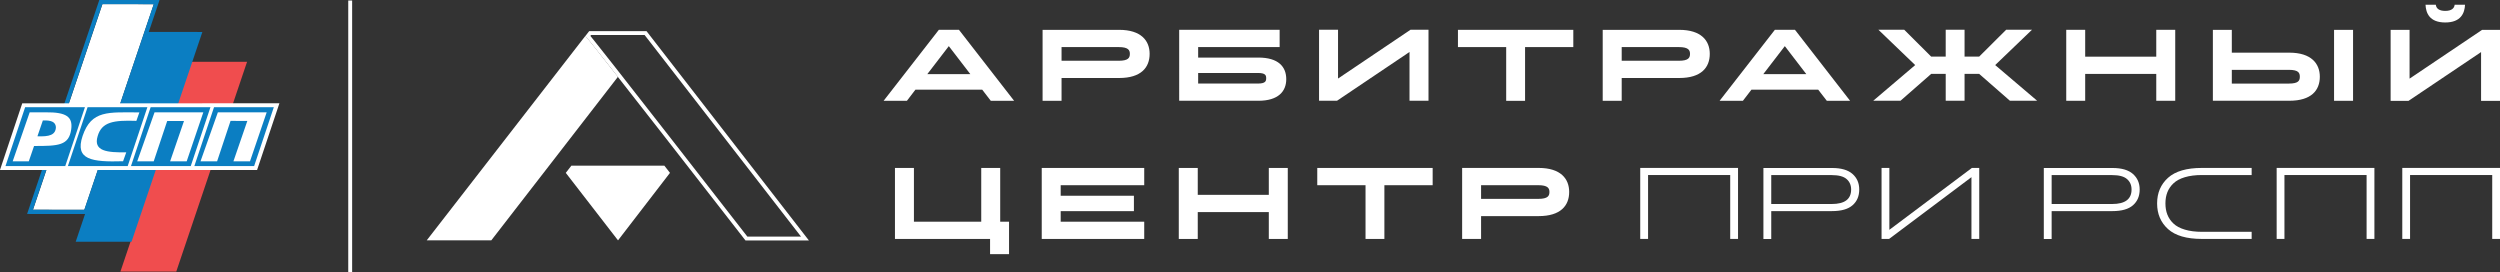 <?xml version="1.0" encoding="UTF-8" standalone="no"?>
<!-- Created with Inkscape (http://www.inkscape.org/) -->

<svg
   xmlns:dc="http://purl.org/dc/elements/1.1/"
   xmlns:cc="http://creativecommons.org/ns#"
   xmlns:rdf="http://www.w3.org/1999/02/22-rdf-syntax-ns#"
   xmlns:svg="http://www.w3.org/2000/svg"
   xmlns="http://www.w3.org/2000/svg"
   xmlns:sodipodi="http://sodipodi.sourceforge.net/DTD/sodipodi-0.dtd"
   xmlns:inkscape="http://www.inkscape.org/namespaces/inkscape"
   width="39.878mm"
   height="4.34mm"
   viewBox="0 0 39.878 4.34"
   version="1.1"
   id="svg2286"
   inkscape:version="0.92.4 (5da689c313, 2019-01-14)"
   sodipodi:docname="arb-rspp-logo-rus.svg">
  <rect x="0" y="0" width="39.878" height="4.34" fill="#333333" stroke="none"/>
  <defs
     id="defs2280" />
  <sodipodi:namedview
     id="base"
     pagecolor="#ffffff"
     bordercolor="#666666"
     borderopacity="1.0"
     inkscape:pageopacity="0.0"
     inkscape:pageshadow="2"
     inkscape:zoom="7.9195959"
     inkscape:cx="92.957128"
     inkscape:cy="-22.619431"
     inkscape:document-units="mm"
     inkscape:current-layer="layer1"
     showgrid="false"
     inkscape:window-width="2560"
     inkscape:window-height="1377"
     inkscape:window-x="-8"
     inkscape:window-y="-8"
     inkscape:window-maximized="1" />
  <g
     inkscape:label="Layer 1"
     inkscape:groupmode="layer"
     id="layer1"
     transform="translate(-83.278,-130.815)">
    <g
       transform="matrix(0.353,0,0,-0.353,91.532,134.11)"
       id="g184">
      <path
         inkscape:connector-curvature="0"
         id="path186"
         style="fill:#ffffff;fill-opacity:1;fill-rule:nonzero;stroke:none"
         d="M 0,0 -1.182,-1.527 H -4.1 L 3.069,7.711 C 3.078,7.72 3.684,6.955 4.54,5.863 L 1.507,1.945 Z" />
    </g>
    <g
       transform="matrix(0.353,0,0,-0.353,92.615,131.39)"
       id="g188">
      <path
         inkscape:connector-curvature="0"
         id="path190"
         style="fill:#ffffff;fill-opacity:1;fill-rule:nonzero;stroke:none"
         d="M 0,0 V 0 C 0,-0.002 -0.002,-0.003 -0.002,-0.003 -0.002,-0.003 0,-0.002 0,0 M 2.764,0.222 H 0.173 C 0.173,0.222 0.022,0.028 0,0 0.054,0.001 7.236,-9.237 7.236,-9.237 h 2.866 z M 2.678,0.047 9.746,-9.063 H 7.321 C 7.012,-8.665 5.388,-6.575 3.775,-4.511 2.73,-3.17 1.894,-2.102 1.291,-1.335 0.933,-0.879 0.654,-0.527 0.463,-0.288 0.358,-0.156 0.284,-0.062 0.227,0.006 l 0.031,0.041 h 2.42" />
    </g>
    <g
       transform="matrix(0.353,0,0,-0.353,93.136,134.649)"
       id="g192">
      <path
         inkscape:connector-curvature="0"
         id="path194"
         style="fill:#ffffff;fill-opacity:1;fill-rule:nonzero;stroke:none"
         d="M 0,0 2.348,3.05 2.094,3.376 H -2.107 L -2.36,3.05 Z" />
    </g>
    <g
       transform="matrix(0.353,0,0,-0.353,84.912,130.881)"
       id="g196">
      <path
         inkscape:connector-curvature="0"
         id="path198"
         style="fill:#ffffff;fill-opacity:1;fill-rule:nonzero;stroke:none"
         d="m 0,0 2.321,-0.002 -3.137,-9.292 -2.322,0.003 z" />
    </g>
    <g
       transform="matrix(0.353,0,0,-0.353,87.219,131.801)"
       id="g200">
      <path
         inkscape:connector-curvature="0"
         id="path202"
         style="fill:#f04d4e;fill-opacity:1;fill-rule:evenodd;stroke:none"
         d="M 0,0 -2.521,0.002 -5.723,-9.479 -3.2,-9.481 Z" />
    </g>
    <g
       transform="matrix(0.353,0,0,-0.353,86.506,131.325)"
       id="g204">
      <path
         inkscape:connector-curvature="0"
         id="path206"
         style="fill:#0b7ec2;fill-opacity:1;fill-rule:evenodd;stroke:none"
         d="m 0,0 -3.201,-9.48 -2.522,0.002 0.422,1.252 -2.488,0.002 -0.131,10e-4 0.042,0.124 3.2,9.481 0.022,0.064 h 0.068 l 2.521,-10e-4 h 0.132 L -1.977,1.32 -2.421,0.003 Z m -2.199,1.256 -2.321,0.002 -3.138,-9.291 2.322,-0.003 z" />
    </g>
    <g
       transform="matrix(0.353,0,0,-0.353,83.633,132.463)"
       id="g208">
      <path
         inkscape:connector-curvature="0"
         id="path210"
         style="fill:#ffffff;fill-opacity:1;fill-rule:evenodd;stroke:none"
         d="M 0,0 11.62,0.001 10.611,-3.014 H -1.007 Z" />
    </g>
    <g
       transform="matrix(0.353,0,0,-0.353,85.681,132.525)"
       id="g212">
      <path
         inkscape:connector-curvature="0"
         id="path214"
         style="fill:#0b7ec2;fill-opacity:1;fill-rule:evenodd;stroke:none"
         d="M 0,0 H 2.702 L 1.813,-2.659 h -2.701 z" />
    </g>
    <g
       transform="matrix(0.353,0,0,-0.353,84.675,132.525)"
       id="g216">
      <path
         inkscape:connector-curvature="0"
         id="path218"
         style="fill:#0b7ec2;fill-opacity:1;fill-rule:evenodd;stroke:none"
         d="M 0,0 H 2.702 L 1.813,-2.659 h -2.702 z" />
    </g>
    <g
       transform="matrix(0.353,0,0,-0.353,83.679,132.525)"
       id="g220">
      <path
         inkscape:connector-curvature="0"
         id="path222"
         style="fill:#0b7ec2;fill-opacity:1;fill-rule:evenodd;stroke:none"
         d="M 0,0 H 2.702 L 1.813,-2.659 h -2.701 z" />
    </g>
    <g
       transform="matrix(0.353,0,0,-0.353,85.501,132.608)"
       id="g224">
      <path
         inkscape:connector-curvature="0"
         id="path226"
         style="fill:#ffffff;fill-opacity:1;fill-rule:evenodd;stroke:none"
         d="m 0,0 -0.135,-0.382 c -1.021,0.035 -1.563,-0.044 -1.749,-0.688 -0.209,-0.684 0.43,-0.747 1.292,-0.734 L -0.736,-2.207 C -2.15,-2.248 -2.927,-2.144 -2.565,-1.065 -2.167,0.115 -1.393,0.002 0,0" />
    </g>
    <g
       transform="matrix(0.353,0,0,-0.353,86.692,132.525)"
       id="g228">
      <path
         inkscape:connector-curvature="0"
         id="path230"
         style="fill:#0b7ec2;fill-opacity:1;fill-rule:evenodd;stroke:none"
         d="M 0,0 H 2.702 L 1.813,-2.659 h -2.702 z" />
    </g>
    <g
       transform="matrix(0.353,0,0,-0.353,85.743,132.607)"
       id="g232">
      <path
         inkscape:connector-curvature="0"
         id="path234"
         style="fill:#ffffff;fill-opacity:1;fill-rule:evenodd;stroke:none"
         d="m 0,0 -0.783,-2.214 h 0.746 l 0.609,1.822 H 1.331 L 0.704,-2.214 H 1.453 L 2.204,0 Z" />
    </g>
    <g
       transform="matrix(0.353,0,0,-0.353,86.753,132.607)"
       id="g236">
      <path
         inkscape:connector-curvature="0"
         id="path238"
         style="fill:#ffffff;fill-opacity:1;fill-rule:evenodd;stroke:none"
         d="m 0,0 -0.784,-2.214 h 0.75 L 0.574,-0.386 1.332,-0.388 0.703,-2.215 1.452,-2.214 2.206,0 Z" />
    </g>
    <g
       transform="matrix(0.353,0,0,-0.353,83.875,132.989)"
       id="g240">
      <path
         inkscape:connector-curvature="0"
         id="path242"
         style="fill:#ffffff;fill-opacity:1;fill-rule:evenodd;stroke:none"
         d="M 0,0 0.245,0.715 C 0.617,0.73 0.814,0.654 0.835,0.419 0.827,0.053 0.527,-0.02 0,0 m -0.35,1.083 -0.768,-2.214 h 0.728 l 0.238,0.693 C 0.95,-0.44 1.425,-0.418 1.527,0.315 1.604,0.882 1.305,1.094 0.371,1.083 Z" />
    </g>
    <path
       inkscape:connector-curvature="0"
       id="path244"
       style="fill:#ffffff;fill-opacity:1;fill-rule:nonzero;stroke:none;stroke-width:0.353"
       d="m 88.895,135.154 h -0.062 v -4.331 h 0.062 z" />
    <g
       transform="matrix(0.353,0,0,-0.353,98.07,131.997)"
       id="g246">
      <path
         inkscape:connector-curvature="0"
         id="path248"
         style="fill:#ffffff;fill-opacity:1;fill-rule:nonzero;stroke:none"
         d="M 0,0 H 1.942 L 0.971,1.264 Z M 2.479,-0.702 H -0.537 L -0.922,-1.206 H -1.975 L 0.521,2.002 H 1.429 L 3.921,-1.206 H 2.867 Z" />
    </g>
    <g
       transform="matrix(0.353,0,0,-0.353,100.211,131.566)"
       id="g250">
      <path
         inkscape:connector-curvature="0"
         id="path252"
         style="fill:#ffffff;fill-opacity:1;fill-rule:nonzero;stroke:none"
         d="m 0,0 v -0.618 h 2.583 c 0.437,0 0.504,0.137 0.504,0.312 C 3.087,-0.142 3.02,0 2.583,0 Z m -0.857,0.779 h 3.46 c 0.993,0 1.377,-0.491 1.377,-1.085 0,-0.614 -0.384,-1.091 -1.377,-1.091 H 0 v -1.031 h -0.857 z" />
    </g>
    <g
       transform="matrix(0.353,0,0,-0.353,102.39,131.979)"
       id="g254">
      <path
         inkscape:connector-curvature="0"
         id="path256"
         style="fill:#ffffff;fill-opacity:1;fill-rule:nonzero;stroke:none"
         d="m 0,0 v -0.478 h 2.703 c 0.348,0 0.371,0.12 0.371,0.24 C 3.074,-0.115 3.051,0 2.703,0 Z M -0.857,1.952 H 3.682 V 1.172 H 0 V 0.696 h 2.721 c 0.908,0 1.26,-0.417 1.26,-0.976 0,-0.545 -0.352,-0.976 -1.26,-0.976 h -3.578 z" />
    </g>
    <g
       transform="matrix(0.353,0,0,-0.353,104.605,132.422)"
       id="g258">
      <path
         inkscape:connector-curvature="0"
         id="path260"
         style="fill:#ffffff;fill-opacity:1;fill-rule:nonzero;stroke:none"
         d="M 0,0 H -0.812 V 3.208 H 0.046 V 1.003 L 3.321,3.208 H 4.134 V 0 H 3.276 v 2.204 z" />
    </g>
    <g
       transform="matrix(0.353,0,0,-0.353,106.534,131.291)"
       id="g262">
      <path
         inkscape:connector-curvature="0"
         id="path264"
         style="fill:#ffffff;fill-opacity:1;fill-rule:nonzero;stroke:none"
         d="M 0,0 H 5.213 V -0.779 H 3.033 V -3.208 H 2.18 v 2.429 H 0 Z" />
    </g>
    <g
       transform="matrix(0.353,0,0,-0.353,109.146,131.566)"
       id="g266">
      <path
         inkscape:connector-curvature="0"
         id="path268"
         style="fill:#ffffff;fill-opacity:1;fill-rule:nonzero;stroke:none"
         d="m 0,0 v -0.618 h 2.582 c 0.437,0 0.505,0.137 0.505,0.312 C 3.087,-0.142 3.019,0 2.582,0 Z m -0.858,0.779 h 3.46 c 0.994,0 1.378,-0.491 1.378,-1.085 0,-0.614 -0.384,-1.091 -1.378,-1.091 H 0 v -1.031 h -0.858 z" />
    </g>
    <g
       transform="matrix(0.353,0,0,-0.353,111.405,131.997)"
       id="g270">
      <path
         inkscape:connector-curvature="0"
         id="path272"
         style="fill:#ffffff;fill-opacity:1;fill-rule:nonzero;stroke:none"
         d="M 0,0 H 1.942 L 0.972,1.264 Z M 2.479,-0.702 H -0.535 L -0.922,-1.206 H -1.975 L 0.522,2.002 H 1.43 L 3.921,-1.206 H 2.869 Z" />
    </g>
    <g
       transform="matrix(0.353,0,0,-0.353,115.773,132.422)"
       id="g274">
      <path
         inkscape:connector-curvature="0"
         id="path276"
         style="fill:#ffffff;fill-opacity:1;fill-rule:nonzero;stroke:none"
         d="M 0,0 H -1.231 L -2.62,1.214 H -3.28 V 0 H -4.132 V 1.214 H -4.788 L -6.175,0 h -1.232 l 1.896,1.612 -1.662,1.596 h 1.167 l 1.218,-1.214 h 0.656 V 3.208 H -3.28 V 1.994 h 0.66 l 1.219,1.214 h 1.168 L -1.896,1.612 Z" />
    </g>
    <g
       transform="matrix(0.353,0,0,-0.353,117.673,131.994)"
       id="g278">
      <path
         inkscape:connector-curvature="0"
         id="path280"
         style="fill:#ffffff;fill-opacity:1;fill-rule:nonzero;stroke:none"
         d="m 0,0 h -3.212 v -1.214 h -0.856 v 3.207 h 0.856 V 0.779 H 0 V 1.993 H 0.857 V -1.214 H 0 Z" />
    </g>
    <path
       inkscape:connector-curvature="0"
       id="path282"
       style="fill:#ffffff;fill-opacity:1;fill-rule:nonzero;stroke:none;stroke-width:0.353"
       d="m 120.509,131.291 h 0.303 v 1.132 h -0.303 z m -1.631,0.638 v 0.219 h 0.912 c 0.153,0 0.173,-0.049 0.173,-0.109 0,-0.06 -0.02,-0.11 -0.173,-0.11 z m -0.302,-0.638 h 0.302 v 0.364 h 0.918 c 0.349,0 0.486,0.174 0.486,0.384 0,0.217 -0.136,0.383 -0.486,0.383 h -1.22 z" />
    <g
       transform="matrix(0.353,0,0,-0.353,122.433,130.89)"
       id="g284">
      <path
         inkscape:connector-curvature="0"
         id="path286"
         style="fill:#ffffff;fill-opacity:1;fill-rule:nonzero;stroke:none"
         d="M 0,0 H 0.468 C 0.451,-0.381 0.281,-0.803 -0.426,-0.803 -1.135,-0.803 -1.3,-0.381 -1.317,0 h 0.465 c 0.016,-0.165 0.143,-0.28 0.426,-0.28 0.28,0 0.409,0.115 0.426,0.28 m -2.084,-4.344 h -0.81 v 3.207 h 0.856 v -2.204 l 3.277,2.204 h 0.81 V -4.344 H 1.193 v 2.203 z" />
    </g>
    <g
       transform="matrix(0.353,0,0,-0.353,98.93,133.494)"
       id="g288">
      <path
         inkscape:connector-curvature="0"
         id="path290"
         style="fill:#ffffff;fill-opacity:1;fill-rule:nonzero;stroke:none"
         d="M 0,0 H 0.857 V -2.429 H 1.256 V -3.895 H 0.399 v 0.687 H -3.899 V 0 h 0.857 V -2.429 H 0 Z" />
    </g>
    <g
       transform="matrix(0.353,0,0,-0.353,99.895,133.494)"
       id="g292">
      <path
         inkscape:connector-curvature="0"
         id="path294"
         style="fill:#ffffff;fill-opacity:1;fill-rule:nonzero;stroke:none"
         d="M 0,0 H 4.631 V -0.78 H 0.856 V -1.256 H 4.165 V -1.952 H 0.856 V -2.429 H 4.631 V -3.208 H 0 Z" />
    </g>
    <g
       transform="matrix(0.353,0,0,-0.353,103.517,134.198)"
       id="g296">
      <path
         inkscape:connector-curvature="0"
         id="path298"
         style="fill:#ffffff;fill-opacity:1;fill-rule:nonzero;stroke:none"
         d="m 0,0 h -3.211 v -1.214 h -0.857 v 3.208 h 0.857 V 0.779 H 0 V 1.994 H 0.857 V -1.214 H 0 Z" />
    </g>
    <g
       transform="matrix(0.353,0,0,-0.353,104.29,133.494)"
       id="g300">
      <path
         inkscape:connector-curvature="0"
         id="path302"
         style="fill:#ffffff;fill-opacity:1;fill-rule:nonzero;stroke:none"
         d="M 0,0 H 5.214 V -0.78 H 3.033 V -3.208 H 2.181 V -0.78 H 0 Z" />
    </g>
    <g
       transform="matrix(0.353,0,0,-0.353,106.903,133.769)"
       id="g304">
      <path
         inkscape:connector-curvature="0"
         id="path306"
         style="fill:#ffffff;fill-opacity:1;fill-rule:nonzero;stroke:none"
         d="m 0,0 v -0.618 h 2.584 c 0.437,0 0.505,0.137 0.505,0.312 C 3.089,-0.142 3.021,0 2.584,0 Z m -0.856,0.78 h 3.459 c 0.994,0 1.378,-0.49 1.378,-1.086 0,-0.615 -0.384,-1.091 -1.378,-1.091 H 0 v -1.031 h -0.856 z" />
    </g>
    <g
       transform="matrix(0.353,0,0,-0.353,110.877,134.626)"
       id="g308">
      <path
         inkscape:connector-curvature="0"
         id="path310"
         style="fill:#ffffff;fill-opacity:1;fill-rule:nonzero;stroke:none"
         d="M 0,0 V 2.887 H -3.712 V 0 H -4.066 V 3.208 H 0.353 V 0 Z" />
    </g>
    <g
       transform="matrix(0.353,0,0,-0.353,112.497,133.608)"
       id="g312">
      <path
         inkscape:connector-curvature="0"
         id="path314"
         style="fill:#ffffff;fill-opacity:1;fill-rule:nonzero;stroke:none"
         d="M 0,0 H -2.735 V -1.306 H 0 c 0.584,0 0.875,0.219 0.875,0.656 0,0.195 -0.069,0.352 -0.205,0.471 C 0.532,-0.059 0.309,0 0,0 M -3.089,-2.887 V 0.321 H 0.01 c 0.418,0 0.727,-0.09 0.929,-0.271 0.202,-0.179 0.302,-0.414 0.302,-0.7 0,-0.297 -0.098,-0.534 -0.3,-0.711 -0.2,-0.177 -0.509,-0.266 -0.931,-0.266 h -2.745 v -1.26 z" />
    </g>
    <g
       transform="matrix(0.353,0,0,-0.353,114.725,133.641)"
       id="g316">
      <path
         inkscape:connector-curvature="0"
         id="path318"
         style="fill:#ffffff;fill-opacity:1;fill-rule:nonzero;stroke:none"
         d="m 0,0 -3.723,-2.792 h -0.339 v 3.208 h 0.353 V -2.379 L 0.018,0.416 H 0.352 V -2.792 H 0 Z" />
    </g>
    <g
       transform="matrix(0.353,0,0,-0.353,116.97,133.608)"
       id="g320">
      <path
         inkscape:connector-curvature="0"
         id="path322"
         style="fill:#ffffff;fill-opacity:1;fill-rule:nonzero;stroke:none"
         d="M 0,0 H -2.736 V -1.306 H 0 c 0.582,0 0.875,0.219 0.875,0.656 0,0.195 -0.068,0.352 -0.205,0.471 C 0.531,-0.059 0.309,0 0,0 m -3.09,-2.887 v 3.208 h 3.098 c 0.42,0 0.73,-0.09 0.931,-0.271 0.203,-0.179 0.303,-0.414 0.303,-0.7 0,-0.297 -0.1,-0.534 -0.301,-0.711 -0.2,-0.177 -0.509,-0.266 -0.933,-0.266 h -2.744 v -1.26 z" />
    </g>
    <g
       transform="matrix(0.353,0,0,-0.353,117.85,133.882)"
       id="g324">
      <path
         inkscape:connector-curvature="0"
         id="path326"
         style="fill:#ffffff;fill-opacity:1;fill-rule:nonzero;stroke:none"
         d="m 0,0 c -0.059,-0.15 -0.087,-0.318 -0.087,-0.504 0,-0.185 0.028,-0.354 0.087,-0.505 0.059,-0.149 0.149,-0.284 0.275,-0.403 0.125,-0.119 0.296,-0.211 0.516,-0.276 0.218,-0.066 0.475,-0.099 0.772,-0.099 h 2.246 v -0.321 h -2.25 c -0.689,0 -1.198,0.148 -1.528,0.445 -0.329,0.297 -0.494,0.682 -0.494,1.159 0,0.476 0.165,0.863 0.494,1.159 C 0.361,0.951 0.87,1.1 1.559,1.1 h 2.25 V 0.779 H 1.563 C 1.266,0.779 1.009,0.746 0.791,0.681 0.571,0.615 0.4,0.522 0.275,0.403 0.149,0.285 0.059,0.149 0,0" />
    </g>
    <g
       transform="matrix(0.353,0,0,-0.353,121.028,134.626)"
       id="g328">
      <path
         inkscape:connector-curvature="0"
         id="path330"
         style="fill:#ffffff;fill-opacity:1;fill-rule:nonzero;stroke:none"
         d="M 0,0 V 2.887 H -3.712 V 0 H -4.064 V 3.208 H 0.353 V 0 Z" />
    </g>
    <g
       transform="matrix(0.353,0,0,-0.353,123.032,134.626)"
       id="g332">
      <path
         inkscape:connector-curvature="0"
         id="path334"
         style="fill:#ffffff;fill-opacity:1;fill-rule:nonzero;stroke:none"
         d="M 0,0 V 2.887 H -3.713 V 0 H -4.064 V 3.208 H 0.352 V 0 Z" />
    </g>
  </g>
</svg>
